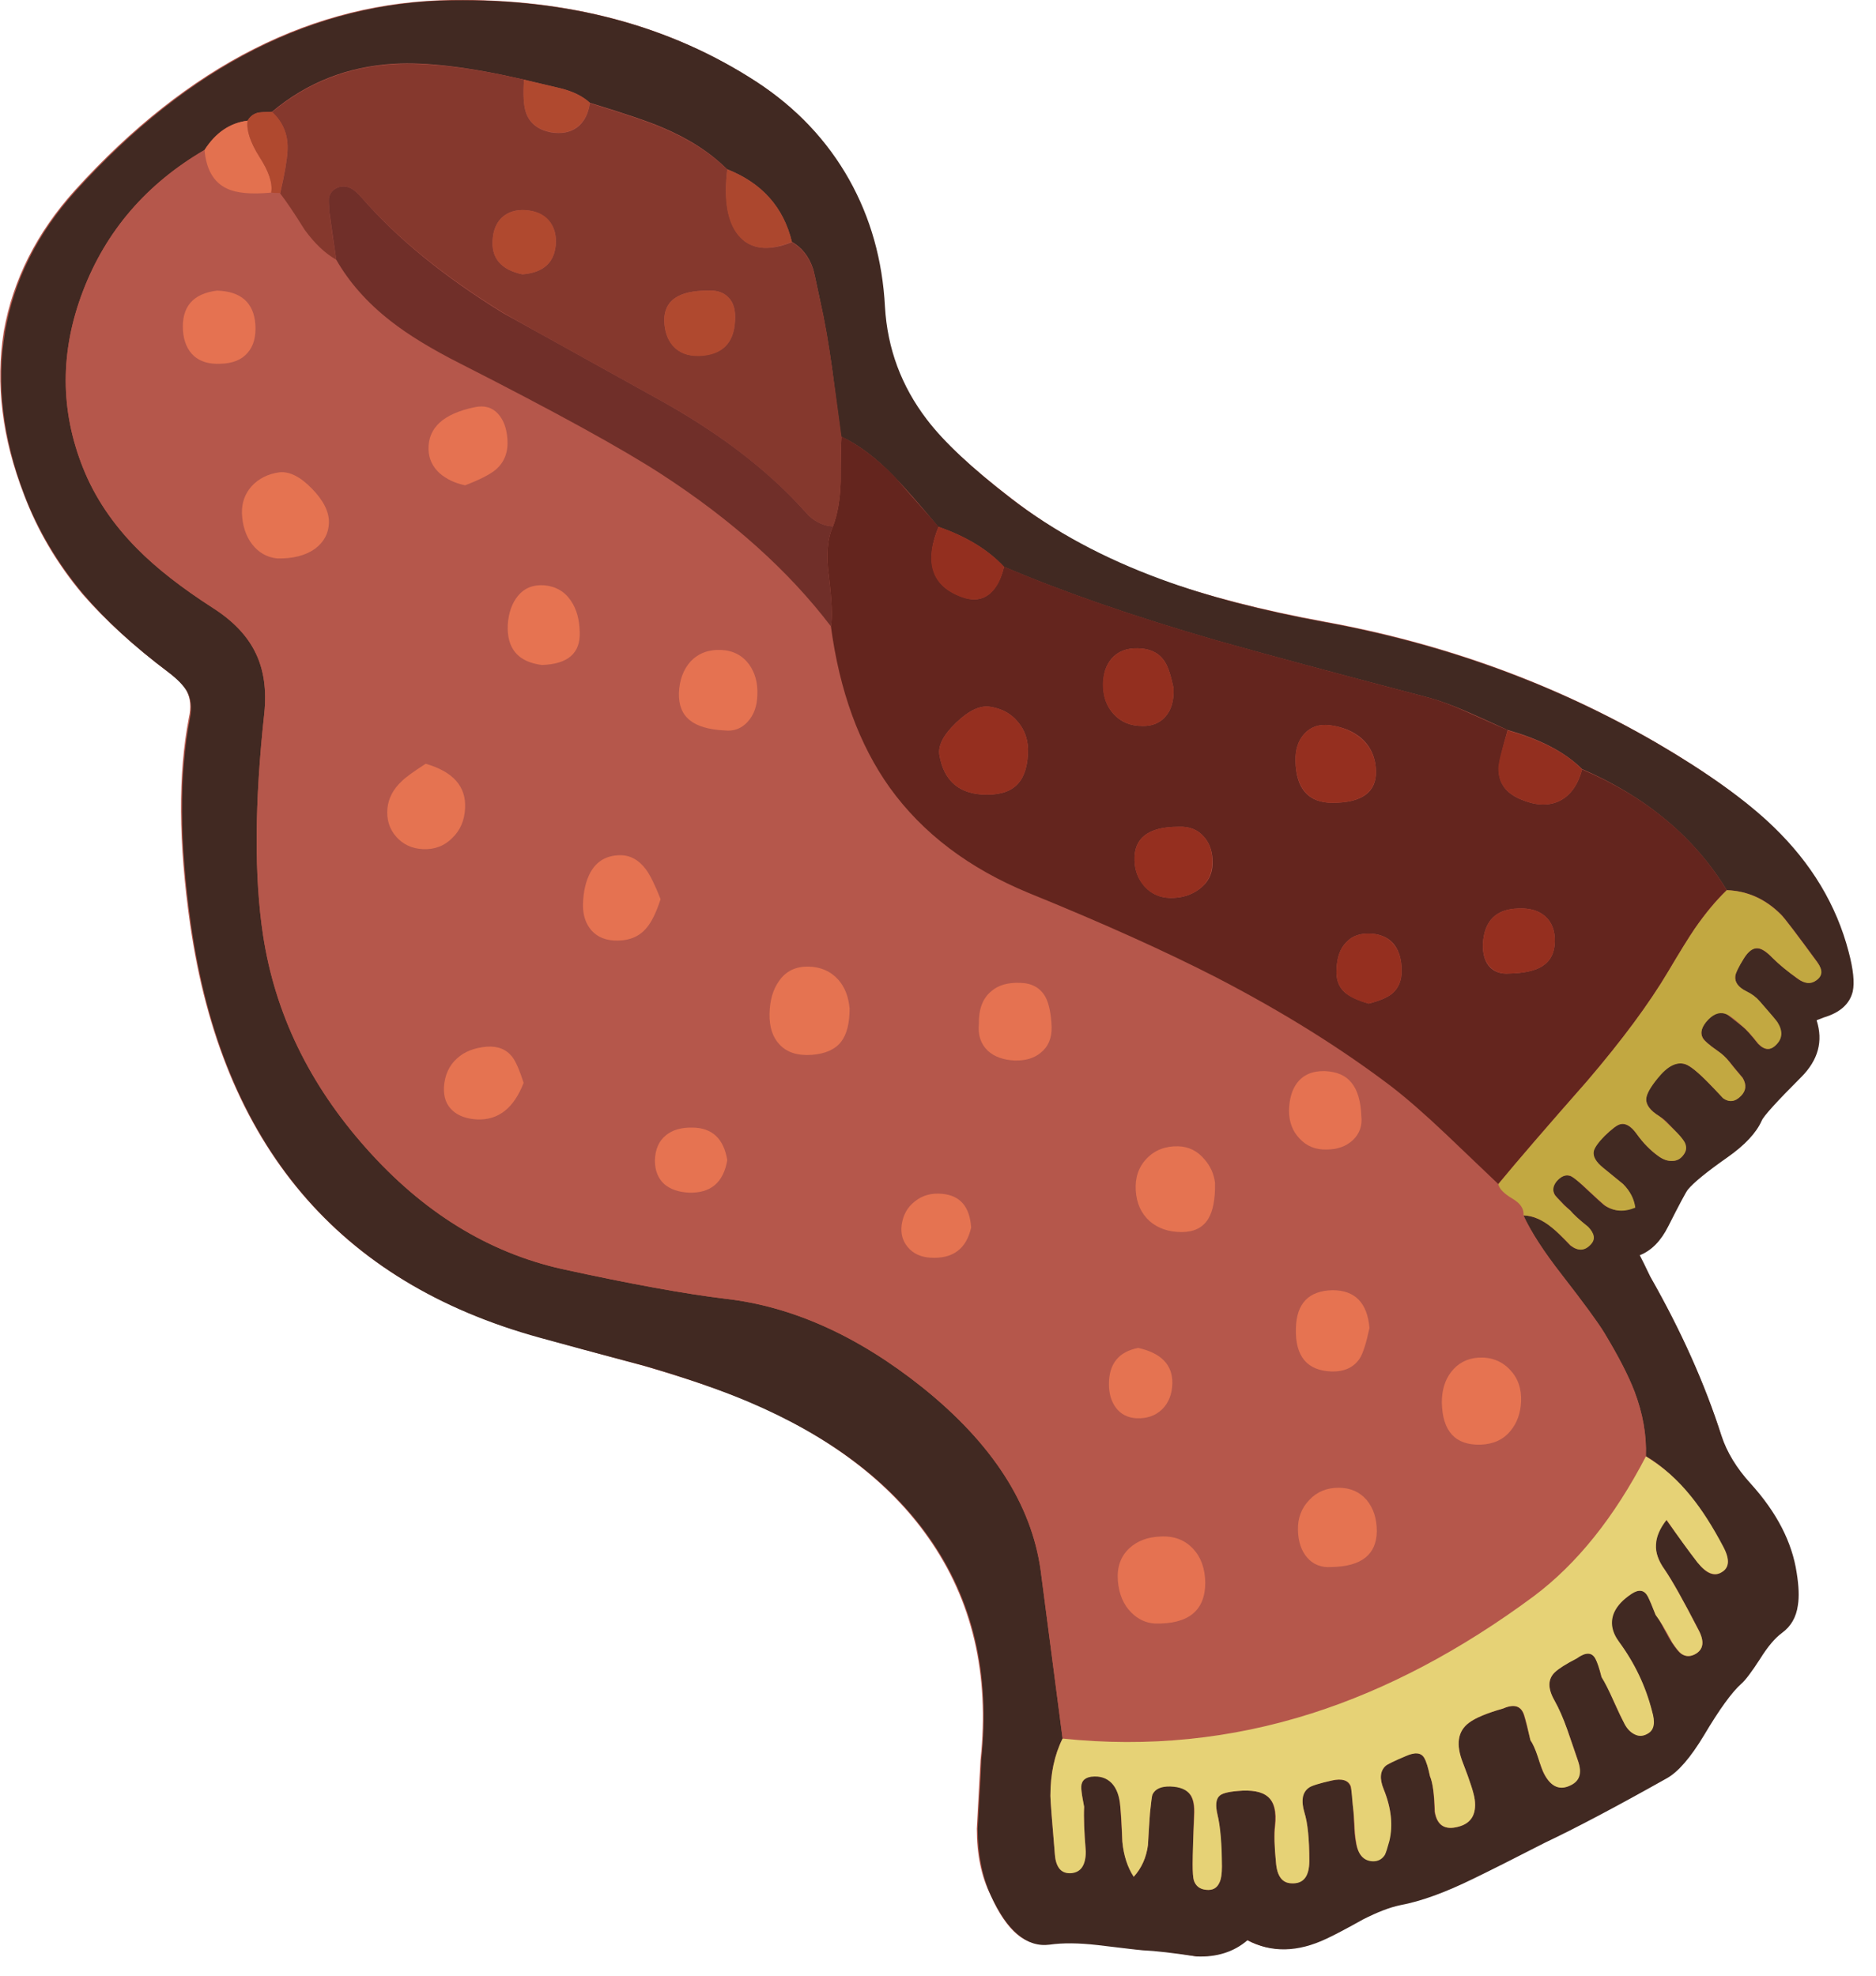 <svg xmlns="http://www.w3.org/2000/svg" xmlns:xlink="http://www.w3.org/1999/xlink" width="75" height="79" preserveAspectRatio="none"><defs><path id="a" fill="#B5574B" d="M70.85 33.05q-1.6-1.6-4.7-3.4-6.05-3.5-13.2-4.8-3.8-.7-6.6-1.7-3.4-1.25-5.95-3.25-2.35-1.8-3.4-3.15-1.5-2-1.65-4.5-.15-2.8-1.45-5.1-1.3-2.35-3.7-3.9Q25.05-.1 18.05 0 9.8.1 3 7.6.7 10.15.15 13.25q-.5 3.15.8 6.5.8 2.15 2.35 4 1.35 1.55 3.4 3.1.55.4.75.75.25.45.1 1.1-.65 3.35.05 8.25 1.9 13.2 13.95 16.5 1.4.4 4.2 1.15 2.4.7 4.15 1.4 4.85 2.1 7.2 5.45 2.65 3.75 2.1 8.9l-.15 2.75q0 1.55.55 2.65.95 2.15 2.3 1.95.8-.1 1.95 0 1.7.25 1.85.25.7 0 2.1.25 1.2.05 2.05-.65 1.4.75 3.15-.1.5-.2 1.45-.75.85-.45 1.45-.55 1.25-.25 2.95-1.1.95-.45 2.85-1.4 1.9-.9 4.9-2.6.65-.35 1.5-1.7.9-1.55 1.45-2.05.25-.25.75-1 .45-.75.9-1.05.55-.4.65-1.1.05-.5-.05-1.3-.3-1.85-1.85-3.55-.85-.95-1.15-1.95-1-3.1-2.85-6.35-.3-.55-.45-.85.7-.25 1.15-1.15.65-1.3.8-1.45.3-.45 1.55-1.3 1.05-.75 1.4-1.5.1-.25 1.55-1.7 1.05-1.05.65-2.3l.25-.1q1-.3 1.15-1.05.15-.55-.15-1.55-.7-2.85-3-5"/><path id="b" fill="#412922" d="M668.35 311.55q-10.5-3.85-18.4-9.9-7.25-5.6-10.4-9.75-4.7-6.15-5.15-13.85-.45-8.6-4.4-15.65-4.05-7.2-11.35-12-15.9-10.35-37.5-10.05-25.4.35-46.3 23.45-7.05 7.8-8.7 17.35-1.6 9.6 2.4 20.05 2.55 6.6 7.3 12.25 4.1 4.8 10.35 9.5 1.7 1.3 2.35 2.4.75 1.4.35 3.35-2 10.3.15 25.4 5.8 40.55 42.9 50.75 4.35 1.2 13 3.5 7.4 2.15 12.7 4.4 14.95 6.35 22.2 16.7 8.1 11.5 6.4 27.35-.1 2.8-.45 8.45.05 4.8 1.65 8.25 3.05 6.55 7.2 6 2.4-.35 5.9.05 5.35.65 5.7.65 2.15.1 6.5.75 3.75.15 6.25-2 4.4 2.35 9.75-.2 1.5-.7 4.45-2.35 2.65-1.35 4.55-1.75 3.8-.7 9-3.25 3-1.45 8.85-4.45 5.7-2.7 14.95-7.9 2.1-1.15 4.6-5.3 2.85-4.8 4.6-6.35.75-.65 2.3-3.05 1.4-2.25 2.7-3.2 1.65-1.2 1.95-3.4.25-1.55-.15-4-.85-5.65-5.65-10.95-2.6-2.85-3.6-5.9-3.05-9.55-8.75-19.55-.85-1.8-1.3-2.65 2.15-.85 3.5-3.55 2.05-4.05 2.4-4.5 1.05-1.3 4.9-4 3.2-2.25 4.2-4.5.35-.85 4.85-5.35 3.15-3.15 1.9-7l.9-.35q3-.9 3.55-3.2.35-1.65-.5-4.85-2.25-8.65-9.25-15.4-4.95-4.8-14.45-10.35-18.6-10.75-40.65-14.8-11.75-2.15-20.25-5.3m33.05 14.6q2 .55 4.85 1.8 1.6.7 4.75 2.15 6.05 1.7 9.15 4.8 11.85 5.15 17.8 14.9 3.8.1 6.7 3 .6.6 4.45 5.85.95 1.4-.15 2.25-1.05.7-2.35-.25-2.3-1.75-3.05-2.55-1.1-1.1-1.8-1.15-.9-.1-1.7 1.25-1 1.55-1.05 2.15-.15 1.1 1.35 1.9 1.05.55 1.6 1.2 1.95 2.15 2.2 2.6 1 1.6-.15 2.75-1 1.1-2.2-.1-1.3-1.65-1.95-2.15-1.85-1.45-1.9-1.5-1.15-.55-2.3.65-1.2 1.25-.65 2.25.3.55 1.75 1.55 1 .75 1.5 1.35.5.65 1.65 2 .75 1.25-.2 2.25-1.1 1.1-2.2.25-1.2-1.25-1.75-1.8-2-2.05-2.9-2.35-1.65-.55-3.45 1.7-1.3 1.7-1.35 2.5-.1 1.15 1.6 2.2.55.3 1.15.95.35.35 1.05 1.1 1.55 1.55.85 2.6-.55.85-1.5.85-.8 0-1.6-.55-1.55-1.1-2.75-2.8-1.05-1.45-2.05-1.15-.55.15-1.85 1.4-1.25 1.15-1.4 1.9-.2.95 1.2 2.05l2.4 1.95q1.3 1.3 1.5 2.9-2.05.85-3.7-.2-.3-.2-2.7-2.45-1-1-1.55-1.2-.9-.35-1.75.7-.65.8-.15 1.6.1.2 1.15 1.25l.75.7q.55.65 2.15 2 1.2 1.2.35 2.15-1.1 1.2-2.5.15-1.5-1.6-2.25-2.2-1.75-1.45-3.55-1.5 1.4 3 4.8 7.35 3.95 5.1 5.15 7.05 2.65 4.4 3.75 7.25 1.55 4.1 1.4 7.95 5.4 3.25 9.5 11.2 1.25 2.25-.2 3.1-1.4.85-2.95-1.25-.8-1-3.85-5.2-1.25 1.6-1.3 3.05-.05 1.4 1.1 3.05 1.3 1.85 4.15 7.35 1.2 2.25-.45 3.1-.9.45-1.7-.1-.4-.3-1.1-1.35-.35-.5-1-1.75-.55-1.15-1-1.7-.6-1.55-.95-2.25-.65-1.2-2-.35-3.95 2.75-1.6 5.9 2.8 3.75 4.1 8.55.55 2.1-.45 2.75-.85.5-1.7.1-.75-.35-1.2-1.25-.5-.85-1.4-2.9-.85-1.95-1.45-2.9-.4-1.55-.75-2.25-.65-1.2-2.3-.05-1.95 1-2.7 1.75-1.3 1.25-.05 3.45.8 1.45 1.6 3.65.45 1.25 1.3 3.75.7 2.25-.95 3.05-2 .95-3.25-1.45-.25-.5-.75-2.1-.45-1.35-.9-2-.5-2.1-.8-3.05-.5-1.75-2.55-.85-3 .85-4.2 1.75-2.1 1.55-.75 4.95 1.3 3.35 1.45 4.5.35 2.75-2.05 3.35-2.45.65-2.9-1.85-.05-3.2-.55-4.35-.35-1.65-.7-2.25-.6-1.05-2.3-.3-2.25 1.05-2.45 1.25-1.05.9-.25 2.85 1.4 3.45.65 6.4-.35 1.3-.55 1.65-.45.8-1.4.8-1.75 0-2.15-2.4-.15-.8-.2-2.25-.05-1.55-.15-2.25-.05-1.65-.3-2.3-.45-1.1-2.25-.7-2.35.5-2.9.85-1.2.85-.5 3.1.6 2 .6 5.9 0 2.85-2.2 2.8-1.7-.05-1.9-2.55-.3-3-.15-4.5.3-2.6-.85-3.6-1.1-.95-3.75-.7-1.75.15-2.25.6-.6.55-.2 2.25.45 1.85.55 6.45 0 1.3-.3 1.95-.45 1-1.65.9-1.15-.15-1.5-1.15-.15-.55-.15-2l.15-6q.1-1.75-.45-2.55-.65-1-2.45-1.05-1.75-.05-2.2 1-.1.25-.3 2.3-.1 1.3-.25 3.95-.3 2.3-1.75 3.9-1.15-1.8-1.4-4.35-.15-2.9-.25-4.3-.15-1.95-1.05-2.9-1-1-2.6-.8-1.3.2-1.15 1.5.05.75.35 2.25-.1 1.8.2 5.45 0 2.45-1.75 2.65-1 .15-1.55-.6-.45-.65-.5-1.7-.55-6.4-.55-7.15 0-4.05 1.5-7.05l-2.7-20.7q-1.7-12.2-14.55-22.5-11.9-9.5-24.25-10.9-7.45-.9-20.05-3.65-13.65-3.05-24.15-14.9-10.45-11.75-12.65-26.15-1.65-10.85.15-27.3.45-4.3-1.05-7.4-1.5-3.15-5.25-5.55-5.8-3.75-9.35-7.35-4.5-4.5-6.65-9.9-4.25-10.65 0-21.75t14.95-17.35q2.05-3.2 5.3-3.6.45-.8 1.35-1 .25-.05 1.65-.1 6.45-5.4 15-5.9 6.05-.35 16 1.95l4.2 1q2.5.55 3.9 1.85 6.55 2 8.95 3.05 4.85 2.05 7.9 5.1 6.45 2.55 8 8.95 1.85 1.05 2.6 3.3.1.25.9 4.05.75 3.35 1.45 8.25.35 2.8 1.1 8.35 3.3 1.55 6.55 4.95 1.9 1.95 5.4 6.15 5.2 1.8 8.05 4.9 10.75 4.6 25.9 9 8.8 2.5 26.5 7.15"/><path id="c" fill="#B5574B" d="M675.2 360.55q-9.45-4.85-23.1-10.4-11.05-4.5-17.05-12.95-5.65-7.9-7.25-19.85-7.9-10.25-20.95-18.75-7.2-4.65-24.65-13.55-5.35-2.7-8.6-5.25-4.3-3.35-6.7-7.6-2.05-1.1-3.9-3.7-1.9-3-3-4.45-.75 0-1.1-.05-3.7.35-5.45-.5-2.45-1.15-2.75-4.75Q540 265 535.75 276.1t0 21.75q2.15 5.4 6.65 9.95 3.55 3.6 9.35 7.3 3.75 2.4 5.25 5.55 1.5 3.1 1.05 7.4-1.8 16.45-.15 27.3 2.2 14.4 12.65 26.15 10.5 11.85 24.15 14.9 12.6 2.75 20.05 3.65 12.35 1.4 24.25 10.9 12.85 10.3 14.55 22.5l2.7 20.7q15.75 1.65 30.65-3.1 13.8-4.4 27.3-14.4 7.95-5.95 13.8-17.2.15-3.9-1.4-8-1.1-2.9-3.7-7.2-1.15-1.9-5.2-7.1-3.35-4.3-4.75-7.35.1-1.2-1.35-2.05-1.6-.95-1.75-1.8l-6.45-6.15q-3.85-3.65-6.7-5.85-9.35-7.1-21.5-13.4m-21.65 9.25q-1.2 1-3.2.95-2.1-.1-3.3-1.2-1.3-1.25-1.1-3.3-.05-2.7 1.5-4 1.3-1.15 3.6-1.05 2.15.05 3.1 1.75.65 1.25.75 3.65.05 2.1-1.35 3.2m11.7 16.95q-.15-2.4 1.35-3.95t3.85-1.5q2 .05 3.25 1.6 1.1 1.2 1.3 2.9.05 3.05-.85 4.5-1 1.6-3.25 1.55-2.4 0-3.95-1.35-1.6-1.4-1.7-3.75m20.15-6.4q-1.3-1.35-1.3-3.45.05-2.15 1-3.4 1.15-1.5 3.4-1.45 2.25.1 3.3 1.45 1.1 1.35 1.2 4.1.2 1.75-1.05 2.95-1.25 1.15-3.25 1.2-2 0-3.3-1.4m27.25 32.35q-.1 2.15-1.3 3.6-1.3 1.6-3.65 1.7-4.7.15-4.8-5.2 0-2.25 1.15-3.75 1.25-1.6 3.3-1.75 2.35-.15 3.9 1.45 1.5 1.55 1.4 3.95M694 403.65q-.6 2.8-1.2 3.75-1.1 1.65-3.45 1.6-4.55-.15-4.4-5.3.1-4.6 4.5-4.7 4.15 0 4.55 4.65m-3.8 19.65q2.15 0 3.45 1.55 1.25 1.45 1.25 3.8-.05 4.3-5.55 4.4-1.9.15-3.05-1.2-1.05-1.25-1.1-3.3-.05-2.25 1.4-3.75 1.4-1.5 3.6-1.5m-20.45-12.85q-.05 2-1.25 3.2-1.25 1.2-3.2 1.1-1.65-.05-2.5-1.25-.85-1.15-.85-2.95 0-3.75 3.6-4.45 4.25.95 4.2 4.35M667.6 440q-1.65-.1-2.9-1.35-1.45-1.45-1.65-3.9-.2-2.5 1.4-4 1.45-1.35 3.8-1.45 2.5-.15 4.05 1.5 1.45 1.55 1.5 4.15 0 5.2-6.2 5.05m-89.35-144.4q-.1-4 5.7-5.2 1.8-.4 2.9.8.95 1.1 1.1 3.05.2 2.4-1.4 3.8-1.1.95-3.8 1.95-1.9-.4-3.15-1.5-1.3-1.2-1.35-2.9m-26-19.55q4.4.15 4.7 4.15.15 2.2-.95 3.5-1.1 1.25-3.35 1.35-2.05.1-3.25-.95t-1.35-3.1q-.3-4.4 4.2-4.95m7.65 22.35q1.85-.2 4 2t2.1 4.2-1.7 3.2q-1.75 1.25-4.65 1.2-1.9-.2-3.1-1.75-1.15-1.55-1.25-3.8-.05-1.95 1.2-3.35 1.3-1.4 3.4-1.7m54.75 31.75q-5.75-.3-5.6-4.6.1-2.45 1.5-3.9 1.4-1.5 3.7-1.4 2.2.05 3.45 1.8 1.1 1.55 1 3.75-.1 2.05-1.25 3.3t-2.8 1.05m-18.85-15.9q1 1.5 1.05 3.8.15 3.9-4.65 4.05-4.5-.55-4.15-4.9.1-2.25 1.2-3.55 1.2-1.45 3.25-1.3 2.15.15 3.3 1.9m-17.9 20q5.05 1.45 4.85 5.45-.1 2.25-1.55 3.65-1.45 1.5-3.65 1.4-2-.05-3.25-1.5-1.3-1.5-1.1-3.55.2-1.85 1.75-3.35.8-.75 2.95-2.1m27.1 13q.75 1 1.8 3.65-.8 2.45-1.7 3.5-1.3 1.55-3.55 1.6-2.1.05-3.25-1.25-1.05-1.2-1.05-3.1.05-2.5.95-4.1 1.15-2 3.5-2.05 1.95-.05 3.3 1.75m-23.25 23.25q1.35-1.25 3.65-1.45 2.05-.15 3.15 1.25.65.85 1.4 3.2-1.8 4.65-5.7 4.5-1.95-.1-3.05-1.1-1.15-1.05-1.05-2.9.2-2.2 1.6-3.5m25.45 15.45q-1.15-1.05-1.1-2.9.05-2.05 1.35-3.1 1.2-1 3.3-.95 3.6.05 4.25 4-.7 4.15-4.75 4-1.95-.1-3.05-1.05m22.85-21.6q0 2.8-1.05 4.15-1.1 1.35-3.55 1.55-2.65.2-4.05-1.25-1.25-1.3-1.2-3.8.05-2.4 1.15-4 1.25-1.85 3.65-1.8 2.25.05 3.65 1.6 1.2 1.35 1.4 3.55M645 391.3q-.9 3.95-5 3.7-1.8-.1-2.8-1.3-.95-1.15-.75-2.7.25-1.85 1.6-2.9 1.4-1.15 3.4-.95 3.3.3 3.55 4.15"/><path id="d" fill="#64251E" d="M706.25 328q-2.85-1.3-4.85-1.85-17.65-4.65-26.45-7.15-15.15-4.4-25.9-9-.55 2.3-1.8 3.35-1.4 1.15-3.45.35-2.9-1.05-3.5-3.45-.55-2.15.7-5.15-5.3-6-5.4-6.15-3.25-3.35-6.55-4.95-.1 1.85-.1 5.55-.1 3.3-.95 5.5-1.05 2.3-.5 6.15.55 4.5.25 6.15 1.6 11.95 7.25 19.85 6.05 8.4 17.1 12.95 13.65 5.55 23.1 10.4 12.15 6.3 21.5 13.4 2.85 2.2 6.7 5.85l6.45 6.15q3.55-4.3 10.95-12.7 6.45-7.55 9.95-13.45 2.2-3.7 3.25-5.25 1.95-2.85 3.95-4.75-5.95-9.8-17.8-14.85-.8 3-2.95 3.95-2 .85-4.65-.3-2.7-1.15-2.65-3.75 0-.85 1.1-4.75-.3-.1-4.75-2.1m-11.45 7.2q.05 3.85-5.35 3.85-4.45 0-4.55-5.15-.05-2.15 1.15-3.4 1.15-1.2 3-1 2.45.3 4 1.65 1.7 1.55 1.75 4.05m-32.55-13.85q1.15-1.35 3.25-1.3 2.35.05 3.35 1.7.55.85 1.05 3.2.1 2.3-1.05 3.55-1.05 1.15-2.8 1.1-2.2 0-3.55-1.5-1.3-1.45-1.25-3.65 0-1.9 1-3.1M652 332.4q0 2.9-1.2 4.25-1.2 1.4-3.85 1.4-5 0-5.85-4.85-.3-1.75 2.05-4 2.4-2.3 4.25-1.95 2.1.35 3.3 1.8 1.2 1.35 1.3 3.35m18.5 9.6q2-.1 3.15 1.25 1.1 1.25 1.05 3.3-.05 2-1.75 3.2-1.5 1.05-3.5 1-1.85-.05-3.05-1.35-1.25-1.35-1.3-3.25-.15-4.15 5.4-4.15m40.65 18.05q-1.4.1-2.25-.7-1-.95-.95-2.95.25-4.25 4.35-4.35 2.1-.1 3.3.95 1.25 1.1 1.2 3.15t-1.55 3q-1.35.85-4.1.9m-17.25 3.7q-2-.6-2.9-1.35-1.2-1.05-1.05-2.95.1-2.15 1.2-3.25 1.1-1.2 3.15-1.05 1.8.15 2.75 1.35.9 1.2.9 3.15.05 1.85-1.2 2.9-.9.7-2.85 1.2"/><path id="e" fill="#85382D" d="M607.05 256.05q-2.4-1.05-8.95-3.05-.3 2.05-1.6 3-1.25.9-3.15.6-2.4-.45-3.1-2.4-.45-1.3-.25-4.1-9.95-2.25-16-1.9-8.55.5-15 5.9 2.1 1.95 1.9 4.85-.1 1.7-.9 5.15 1.1 1.4 3 4.45 1.85 2.55 3.9 3.7-.8-5.15-.85-5.9-.1-1.25-.05-1.7.2-.95 1.15-1.3.85-.3 1.7.2.5.3 1.25 1.15 6.5 7.4 17.3 14.05.5.35 19.55 10.9 9.35 5.2 15.9 11.75.75.75 2.2 2.35 1.4 1.25 2.95 1.3.85-2.15.95-5.45 0-3.75.1-5.6-.75-5.55-1.15-8.35-.65-4.85-1.45-8.2-.8-3.8-.9-4.05-.75-2.25-2.6-3.3-4.4 1.75-6.55-.85-2.05-2.5-1.4-8.1-3.1-3.05-7.95-5.1m-14 11.4q1 1.15.85 3-.3 3.3-4.1 3.6-4-.85-3.65-4.4.15-1.7 1.2-2.65 1.1-.95 2.8-.85 1.9.15 2.9 1.3m19.55 8.6q1.65-.1 2.55.85.95.95.8 2.9-.2 4.1-4.4 4.25-2.1.1-3.25-1.25-1-1.15-1.05-3.05-.05-3.7 5.35-3.7"/><path id="f" fill="#E6D276" d="M729.25 430.3q.05-1.45 1.3-3.05 2.1 3.05 3.8 5.25 1.65 2 2.95 1.2 1.45-.8.25-3.1-2-3.8-4-6.25-2.45-3.05-5.55-4.9-5.85 11.25-13.8 17.2-13.5 10-27.3 14.4-14.9 4.75-30.65 3.1-1.5 3-1.5 7.05 0 .75.55 7.2.2 2.5 2.1 2.3 1.7-.2 1.7-2.65-.3-3.65-.2-5.5-.3-1.5-.35-2.2-.1-1.3 1.2-1.5 1.6-.2 2.55.8.9.95 1.05 2.85.15 1.4.25 4.35.25 2.55 1.4 4.3 1.45-1.6 1.75-3.9.15-2.65.25-3.95.2-1.95.3-2.25.5-1.05 2.2-1 1.8.05 2.5 1.05.55.8.45 2.5-.2 4-.2 6 0 1.5.15 2 .35 1.05 1.5 1.15 1.2.15 1.65-.9.3-.6.3-1.95 0-4.15-.55-6.4-.4-1.7.25-2.3.45-.45 2.2-.6 2.65-.25 3.75.7 1.2 1 .9 3.6-.2 1.5.1 4.5.2 2.5 1.9 2.55 2.2.15 2.2-2.75 0-4.05-.6-5.95-.65-2.2.55-3.05.45-.35 2.85-.9 1.85-.4 2.3.7.05.1.25 2.35.1.65.2 2.25.05 1.4.2 2.2.3 2.4 2.1 2.45.95 0 1.45-.8.2-.4.55-1.7.7-2.9-.7-6.35-.8-1.95.25-2.9.35-.3 2.5-1.2 1.7-.75 2.25.25.35.6.7 2.25.5 1.15.6 4.35.4 2.5 2.85 1.85 2.4-.6 2.05-3.35-.15-1.15-1.45-4.5-1.35-3.4.75-4.95 1.2-.9 4.2-1.75 2.05-.9 2.6.85.3 1 .75 3.05.45.65.9 2 .5 1.6.8 2.15 1.25 2.4 3.25 1.4 1.7-.8.9-3-1.2-3.55-1.3-3.8-.75-2.15-1.6-3.65-1.25-2.2.05-3.45.75-.7 2.7-1.7 1.65-1.2 2.3.05.35.65.75 2.25.6.95 1.45 2.85.95 2.1 1.4 2.95.5.9 1.25 1.25.8.4 1.65-.15 1.1-.65.45-2.75-1.15-4.55-4.05-8.5-1.35-1.85-.6-3.6.55-1.25 2.15-2.3 1.35-.9 2 .35.35.7.95 2.25.8 1.05 2.05 3.4.7 1.05 1.1 1.35.75.55 1.65.1 1.65-.85.45-3.05-2.75-5.35-4.15-7.4-1.15-1.6-1.05-3.05"/><path id="g" fill="#C2A841" d="M721.6 381.9q.15-.65 1.35-1.9 1.3-1.25 1.85-1.4 1-.3 2.05 1.15 1.2 1.7 2.75 2.8.85.6 1.65.55.9 0 1.45-.85.45-.65.1-1.4-.2-.4-.95-1.2-1.75-1.75-2.2-2.05-1.7-1.05-1.6-2.15.05-.85 1.4-2.5 1.8-2.25 3.4-1.75.9.3 2.9 2.35.55.55 1.75 1.85 1.15.8 2.2-.3.95-.95.2-2.2-1.15-1.35-1.65-2-.6-.8-1.45-1.35-1.5-1.05-1.8-1.55-.55-1 .7-2.3 1.15-1.15 2.3-.6.65.3 1.9 1.45.65.5 1.95 2.15 1.15 1.2 2.2.1 1.15-1.15.15-2.75-.15-.25-2.2-2.6-.65-.75-1.6-1.2-1.55-.75-1.4-1.9.1-.6 1.05-2.15.85-1.35 1.75-1.25.7.05 1.75 1.15 1.35 1.35 3.1 2.55 1.3 1 2.3.25 1.2-.8.15-2.2-3.8-5.2-4.45-5.85-2.85-2.9-6.7-3.05-2 1.95-3.95 4.75-1.15 1.7-3.25 5.25-3.5 5.9-9.95 13.45-7.4 8.4-10.95 12.7.15.85 1.75 1.8 1.45.85 1.35 2.05 1.75.05 3.55 1.55.7.55 2.25 2.15 1.4 1.1 2.5-.15.85-.9-.35-2.15-1.65-1.3-2.2-2-.5-.4-.75-.65-1.1-1.15-1.15-1.25-.45-.8.2-1.65.85-1 1.75-.7.4.2 1.55 1.2 2.45 2.3 2.7 2.45 1.65 1.1 3.7.25-.2-1.6-1.5-2.9-1.65-1.35-2.45-2-1.35-1.1-1.15-2.05"/><path id="h" fill="#932F1F" d="M720.15 334.95q-2.95-3.05-9.15-4.8-1.15 3.7-1.15 4.7 0 2.6 2.7 3.75 2.65 1.15 4.65.3 2.15-.95 2.95-3.95"/><path id="i" fill="#932F1F" d="M641 305.1q-2.75 6.55 2.8 8.65 2.05.75 3.5-.4 1.25-1.05 1.75-3.35-3-3.15-8.05-4.9"/><path id="j" fill="#AC472E" d="M622.95 270.05q-1.55-6.4-7.95-8.9-.7 5.6 1.35 8.1 2.15 2.6 6.6.8"/><path id="k" fill="#E3714F" d="M558.9 264q.3-1.7-1.45-4.4-1.7-2.7-1.45-4.45-3.25.4-5.3 3.6.3 3.6 2.75 4.75 1.75.85 5.45.5"/><path id="l" fill="#B0492F" d="M598.1 252.95q-1.35-1.25-3.9-1.85-3.95-.9-4.2-1-.2 2.8.25 4.05.7 2 3.1 2.4 1.85.35 3.15-.6t1.6-3"/><path id="m" fill="#B0492F" d="M558.9 264q.35.05 1.1.05.8-3.45.9-5.15.2-2.9-1.9-4.85-1.4.05-1.65.1-.9.2-1.35 1-.25 1.75 1.45 4.45 1.75 2.7 1.45 4.4"/><path id="n" fill="#702F29" d="M573.6 279.8q3.25 2.55 8.6 5.25 17.4 8.85 24.65 13.55 13.1 8.5 20.9 18.75.3-1.65-.25-6.15-.55-3.85.5-6.15-1.55-.05-2.95-1.3-1.45-1.6-2.2-2.35-6.4-6.45-15.9-11.75-19.35-10.75-19.55-10.85-10.8-6.65-17.3-14.1-.75-.85-1.25-1.15-.85-.5-1.7-.2-.95.35-1.15 1.3-.05.4.05 1.7.05.45.85 5.9 2.4 4.2 6.7 7.55"/><path id="o" fill="#E57251" d="M667.6 440q6.2.15 6.2-5.05-.05-2.6-1.5-4.15-1.55-1.65-4.05-1.5-2.35.1-3.8 1.45-1.6 1.5-1.4 4 .2 2.45 1.65 3.9 1.25 1.25 2.9 1.35"/><path id="p" fill="#E57351" d="M559.65 309q2.9.05 4.65-1.2 1.65-1.25 1.7-3.2.05-2-2.1-4.2t-4-2q-2.1.3-3.4 1.7-1.25 1.4-1.2 3.35.1 2.3 1.25 3.8 1.2 1.55 3.1 1.75"/><path id="q" fill="#E57351" d="M630.05 364.35q-.2-2.2-1.4-3.55-1.4-1.55-3.65-1.6-2.4-.05-3.65 1.8-1.1 1.55-1.15 4t1.25 3.8q1.35 1.45 4 1.25 2.45-.2 3.55-1.6 1.05-1.35 1.05-4.1"/><path id="r" fill="#E67351" d="M702.9 412.8q.1 5.35 4.8 5.2 2.35-.1 3.65-1.7 1.2-1.45 1.3-3.6.1-2.4-1.4-3.95-1.55-1.6-3.9-1.45-2.05.15-3.3 1.75-1.15 1.5-1.15 3.75"/><path id="s" fill="#E57351" d="M675 385.8q-.2-1.65-1.3-2.9-1.3-1.55-3.25-1.6-2.35-.05-3.85 1.5t-1.35 3.95q.15 2.35 1.7 3.75 1.55 1.35 3.95 1.35 2.25 0 3.25-1.6.9-1.45.85-4.45"/><path id="t" fill="#E57251" d="M614.65 330.15q1.7.2 2.85-1.05t1.2-3.3q.1-2.2-1-3.75-1.25-1.7-3.45-1.8-2.3-.1-3.75 1.4-1.35 1.5-1.45 3.9-.05 2.25 1.35 3.35 1.35 1.1 4.25 1.25"/><path id="u" fill="#E57351" d="M689.35 433.05q5.5-.1 5.55-4.4 0-2.35-1.25-3.85-1.3-1.5-3.45-1.5-2.2 0-3.6 1.5-1.45 1.5-1.4 3.7.05 2.1 1.1 3.35 1.15 1.35 3.05 1.2"/><path id="v" fill="#E57251" d="M606.8 350.9q-1.05-2.65-1.8-3.65-1.35-1.8-3.25-1.75-2.4.05-3.55 2.05-.9 1.6-.95 4.1 0 1.9 1.05 3.1 1.15 1.3 3.3 1.25 2.25-.05 3.5-1.6.9-1.05 1.7-3.5"/><path id="w" fill="#E57351" d="M577.9 334.25q-2.25 1.45-2.95 2.15-1.55 1.45-1.75 3.3-.2 2.1 1.1 3.55 1.25 1.4 3.25 1.5 2.2.1 3.65-1.4 1.45-1.4 1.55-3.65.2-4-4.85-5.45"/><path id="x" fill="#E67351" d="M694 403.65q-.4-4.65-4.55-4.65-4.4.1-4.5 4.7-.15 5.15 4.4 5.3 2.35.05 3.45-1.6.6-.95 1.2-3.75"/><path id="y" fill="#E57251" d="M587.95 294.25q-.15-1.95-1.15-3.05-1.1-1.2-2.9-.8-5.75 1.2-5.65 5.2.05 1.7 1.35 2.9 1.25 1.1 3.15 1.5 2.75-1.05 3.8-1.95 1.6-1.4 1.4-3.8"/><path id="z" fill="#E57251" d="M650.35 370.75q2 .05 3.2-.95 1.4-1.1 1.35-3.2-.1-2.4-.75-3.65-.95-1.7-3.1-1.75-2.3-.1-3.6 1.05-1.55 1.3-1.5 4-.2 2.05 1.1 3.3 1.2 1.1 3.3 1.2"/><path id="A" fill="#E57251" d="M685.1 373.5q-.95 1.25-1 3.4 0 2.1 1.3 3.45 1.3 1.4 3.3 1.35 2 0 3.25-1.15 1.25-1.2 1.05-2.95-.1-2.75-1.2-4.1-1.05-1.35-3.3-1.45-2.25-.05-3.4 1.45"/><path id="B" fill="#E67351" d="M592.2 322.1q4.8-.15 4.65-4.05-.05-2.3-1.05-3.8-1.15-1.75-3.3-1.95-2.05-.15-3.25 1.3-1.1 1.35-1.25 3.55-.2 4.4 4.2 4.95"/><path id="C" fill="#E57351" d="M589.95 373.5q-.75-2.35-1.4-3.2-1.1-1.4-3.15-1.25-2.3.2-3.65 1.45-1.45 1.3-1.6 3.5-.1 1.85 1.05 2.9 1.1 1 3.05 1.1 3.9.15 5.7-4.5"/><path id="D" fill="#E57251" d="M552.25 276.05q-4.5.55-4.2 4.95.15 2 1.35 3.1 1.2 1.05 3.25.95 2.25-.05 3.35-1.35 1.1-1.25.95-3.5-.3-4-4.7-4.15"/><path id="E" fill="#E67351" d="M607.45 379.95q-1.3 1.05-1.35 3.1 0 1.85 1.15 2.9 1.1.95 3 1.05 4.05.15 4.75-4-.65-3.95-4.25-4-2.1-.05-3.3.95"/><path id="F" fill="#E57351" d="M645 391.3q-.25-3.85-3.55-4.15-2-.2-3.4.95-1.35 1.05-1.6 2.9-.2 1.55.75 2.7 1 1.2 2.8 1.3 4.1.25 5-3.7"/><path id="G" fill="#E57351" d="M665.55 406.1q-3.6.7-3.6 4.45 0 1.75.85 2.9.9 1.2 2.5 1.3 1.95.1 3.2-1.1 1.2-1.2 1.25-3.2.05-3.4-4.2-4.35"/><path id="H" fill="#952F1F" d="M652 332.4q-.1-2-1.3-3.35-1.2-1.45-3.3-1.8-1.85-.35-4.25 1.95-2.35 2.25-2.05 4 .85 4.85 5.85 4.85 2.65 0 3.85-1.4 1.2-1.35 1.2-4.25"/><path id="I" fill="#952F1F" d="M689.45 339.05q5.35 0 5.35-3.85-.05-2.45-1.75-4-1.6-1.4-4-1.7-1.85-.2-3 1-1.2 1.25-1.15 3.4.15 5.15 4.55 5.15"/><path id="J" fill="#952F1F" d="M670.5 342q-5.55 0-5.4 4.15.05 1.9 1.25 3.25 1.25 1.3 3.05 1.35 2.05.05 3.55-1 1.65-1.2 1.7-3.2.1-2.05-1-3.3-1.15-1.35-3.15-1.25"/><path id="K" fill="#932F1F" d="M669.9 324.95q-.5-2.35-1.05-3.2-1-1.65-3.35-1.7-2.1-.05-3.25 1.3-1 1.2-1.05 3.1 0 2.25 1.3 3.65 1.35 1.5 3.55 1.5 1.75.05 2.8-1.1 1.15-1.25 1.05-3.55"/><path id="L" fill="#952F1F" d="M711.15 360.05q2.75-.05 4.1-.9 1.5-.95 1.55-3t-1.2-3.15q-1.2-1.05-3.3-.95-4.1.1-4.35 4.35-.05 1.95.95 2.9.85.85 2.25.75"/><path id="M" fill="#952F1F" d="M693.9 363.75q1.95-.5 2.85-1.2 1.25-1.05 1.2-2.9 0-1.95-.9-3.1-.95-1.25-2.75-1.4-2.05-.15-3.15 1.05-1.1 1.1-1.2 3.25-.15 1.9 1.05 2.95.85.8 2.9 1.35"/><path id="N" fill="#B0492F" d="M608.3 282.85q1.15 1.3 3.25 1.25 4.15-.15 4.4-4.25.15-2-.8-2.95-.9-.95-2.55-.85-5.4 0-5.35 3.7.05 1.95 1.05 3.1"/><path id="O" fill="#B0492F" d="M589.8 274.05q3.8-.3 4.1-3.6.15-1.85-.85-3.05-1-1.15-2.9-1.25-1.7-.1-2.8.85-1.05.95-1.2 2.65-.35 3.55 3.65 4.4"/></defs><use xlink:href="#a"/><use xlink:href="#b" transform="matrix(.325 0 0 .325 -170.8 -78.1)"/><use xlink:href="#c" transform="matrix(.325 0 0 .325 -170.8 -78.1)"/><use xlink:href="#d" transform="matrix(.325 0 0 .325 -170.8 -78.1)"/><use xlink:href="#e" transform="matrix(.325 0 0 .325 -170.8 -78.1)"/><use xlink:href="#f" transform="matrix(.325 0 0 .325 -170.8 -78.1)"/><use xlink:href="#g" transform="matrix(.325 0 0 .325 -170.8 -78.1)"/><use xlink:href="#h" transform="matrix(.325 0 0 .325 -170.8 -78.1)"/><use xlink:href="#i" transform="matrix(.325 0 0 .325 -170.8 -78.1)"/><use xlink:href="#j" transform="matrix(.325 0 0 .325 -170.8 -78.1)"/><use xlink:href="#k" transform="matrix(.325 0 0 .325 -170.8 -78.1)"/><use xlink:href="#l" transform="matrix(.325 0 0 .325 -170.8 -78.1)"/><use xlink:href="#m" transform="matrix(.325 0 0 .325 -170.8 -78.1)"/><use xlink:href="#n" transform="matrix(.325 0 0 .325 -170.8 -78.1)"/><use xlink:href="#o" transform="matrix(.325 0 0 .325 -170.8 -78.1)"/><use xlink:href="#p" transform="matrix(.325 0 0 .325 -170.8 -78.1)"/><use xlink:href="#q" transform="matrix(.325 0 0 .325 -170.8 -78.1)"/><use xlink:href="#r" transform="matrix(.325 0 0 .325 -170.8 -78.1)"/><use xlink:href="#s" transform="matrix(.325 0 0 .325 -170.8 -78.1)"/><use xlink:href="#t" transform="matrix(.325 0 0 .325 -170.8 -78.1)"/><use xlink:href="#u" transform="matrix(.325 0 0 .325 -170.8 -78.1)"/><use xlink:href="#v" transform="matrix(.325 0 0 .325 -170.8 -78.1)"/><use xlink:href="#w" transform="matrix(.325 0 0 .325 -170.8 -78.1)"/><use xlink:href="#x" transform="matrix(.325 0 0 .325 -170.8 -78.1)"/><use xlink:href="#y" transform="matrix(.325 0 0 .325 -170.8 -78.1)"/><use xlink:href="#z" transform="matrix(.325 0 0 .325 -170.8 -78.1)"/><use xlink:href="#A" transform="matrix(.325 0 0 .325 -170.8 -78.1)"/><use xlink:href="#B" transform="matrix(.325 0 0 .325 -170.8 -78.1)"/><use xlink:href="#C" transform="matrix(.325 0 0 .325 -170.8 -78.1)"/><use xlink:href="#D" transform="matrix(.325 0 0 .325 -170.8 -78.1)"/><use xlink:href="#E" transform="matrix(.325 0 0 .325 -170.8 -78.1)"/><use xlink:href="#F" transform="matrix(.325 0 0 .325 -170.8 -78.1)"/><use xlink:href="#G" transform="matrix(.325 0 0 .325 -170.8 -78.1)"/><use xlink:href="#H" transform="matrix(.325 0 0 .325 -170.8 -78.1)"/><use xlink:href="#I" transform="matrix(.325 0 0 .325 -170.8 -78.1)"/><use xlink:href="#J" transform="matrix(.325 0 0 .325 -170.8 -78.1)"/><use xlink:href="#K" transform="matrix(.325 0 0 .325 -170.8 -78.1)"/><use xlink:href="#L" transform="matrix(.325 0 0 .325 -170.8 -78.1)"/><use xlink:href="#M" transform="matrix(.325 0 0 .325 -170.8 -78.1)"/><use xlink:href="#N" transform="matrix(.325 0 0 .325 -170.8 -78.1)"/><use xlink:href="#O" transform="matrix(.325 0 0 .325 -170.8 -78.1)"/></svg>